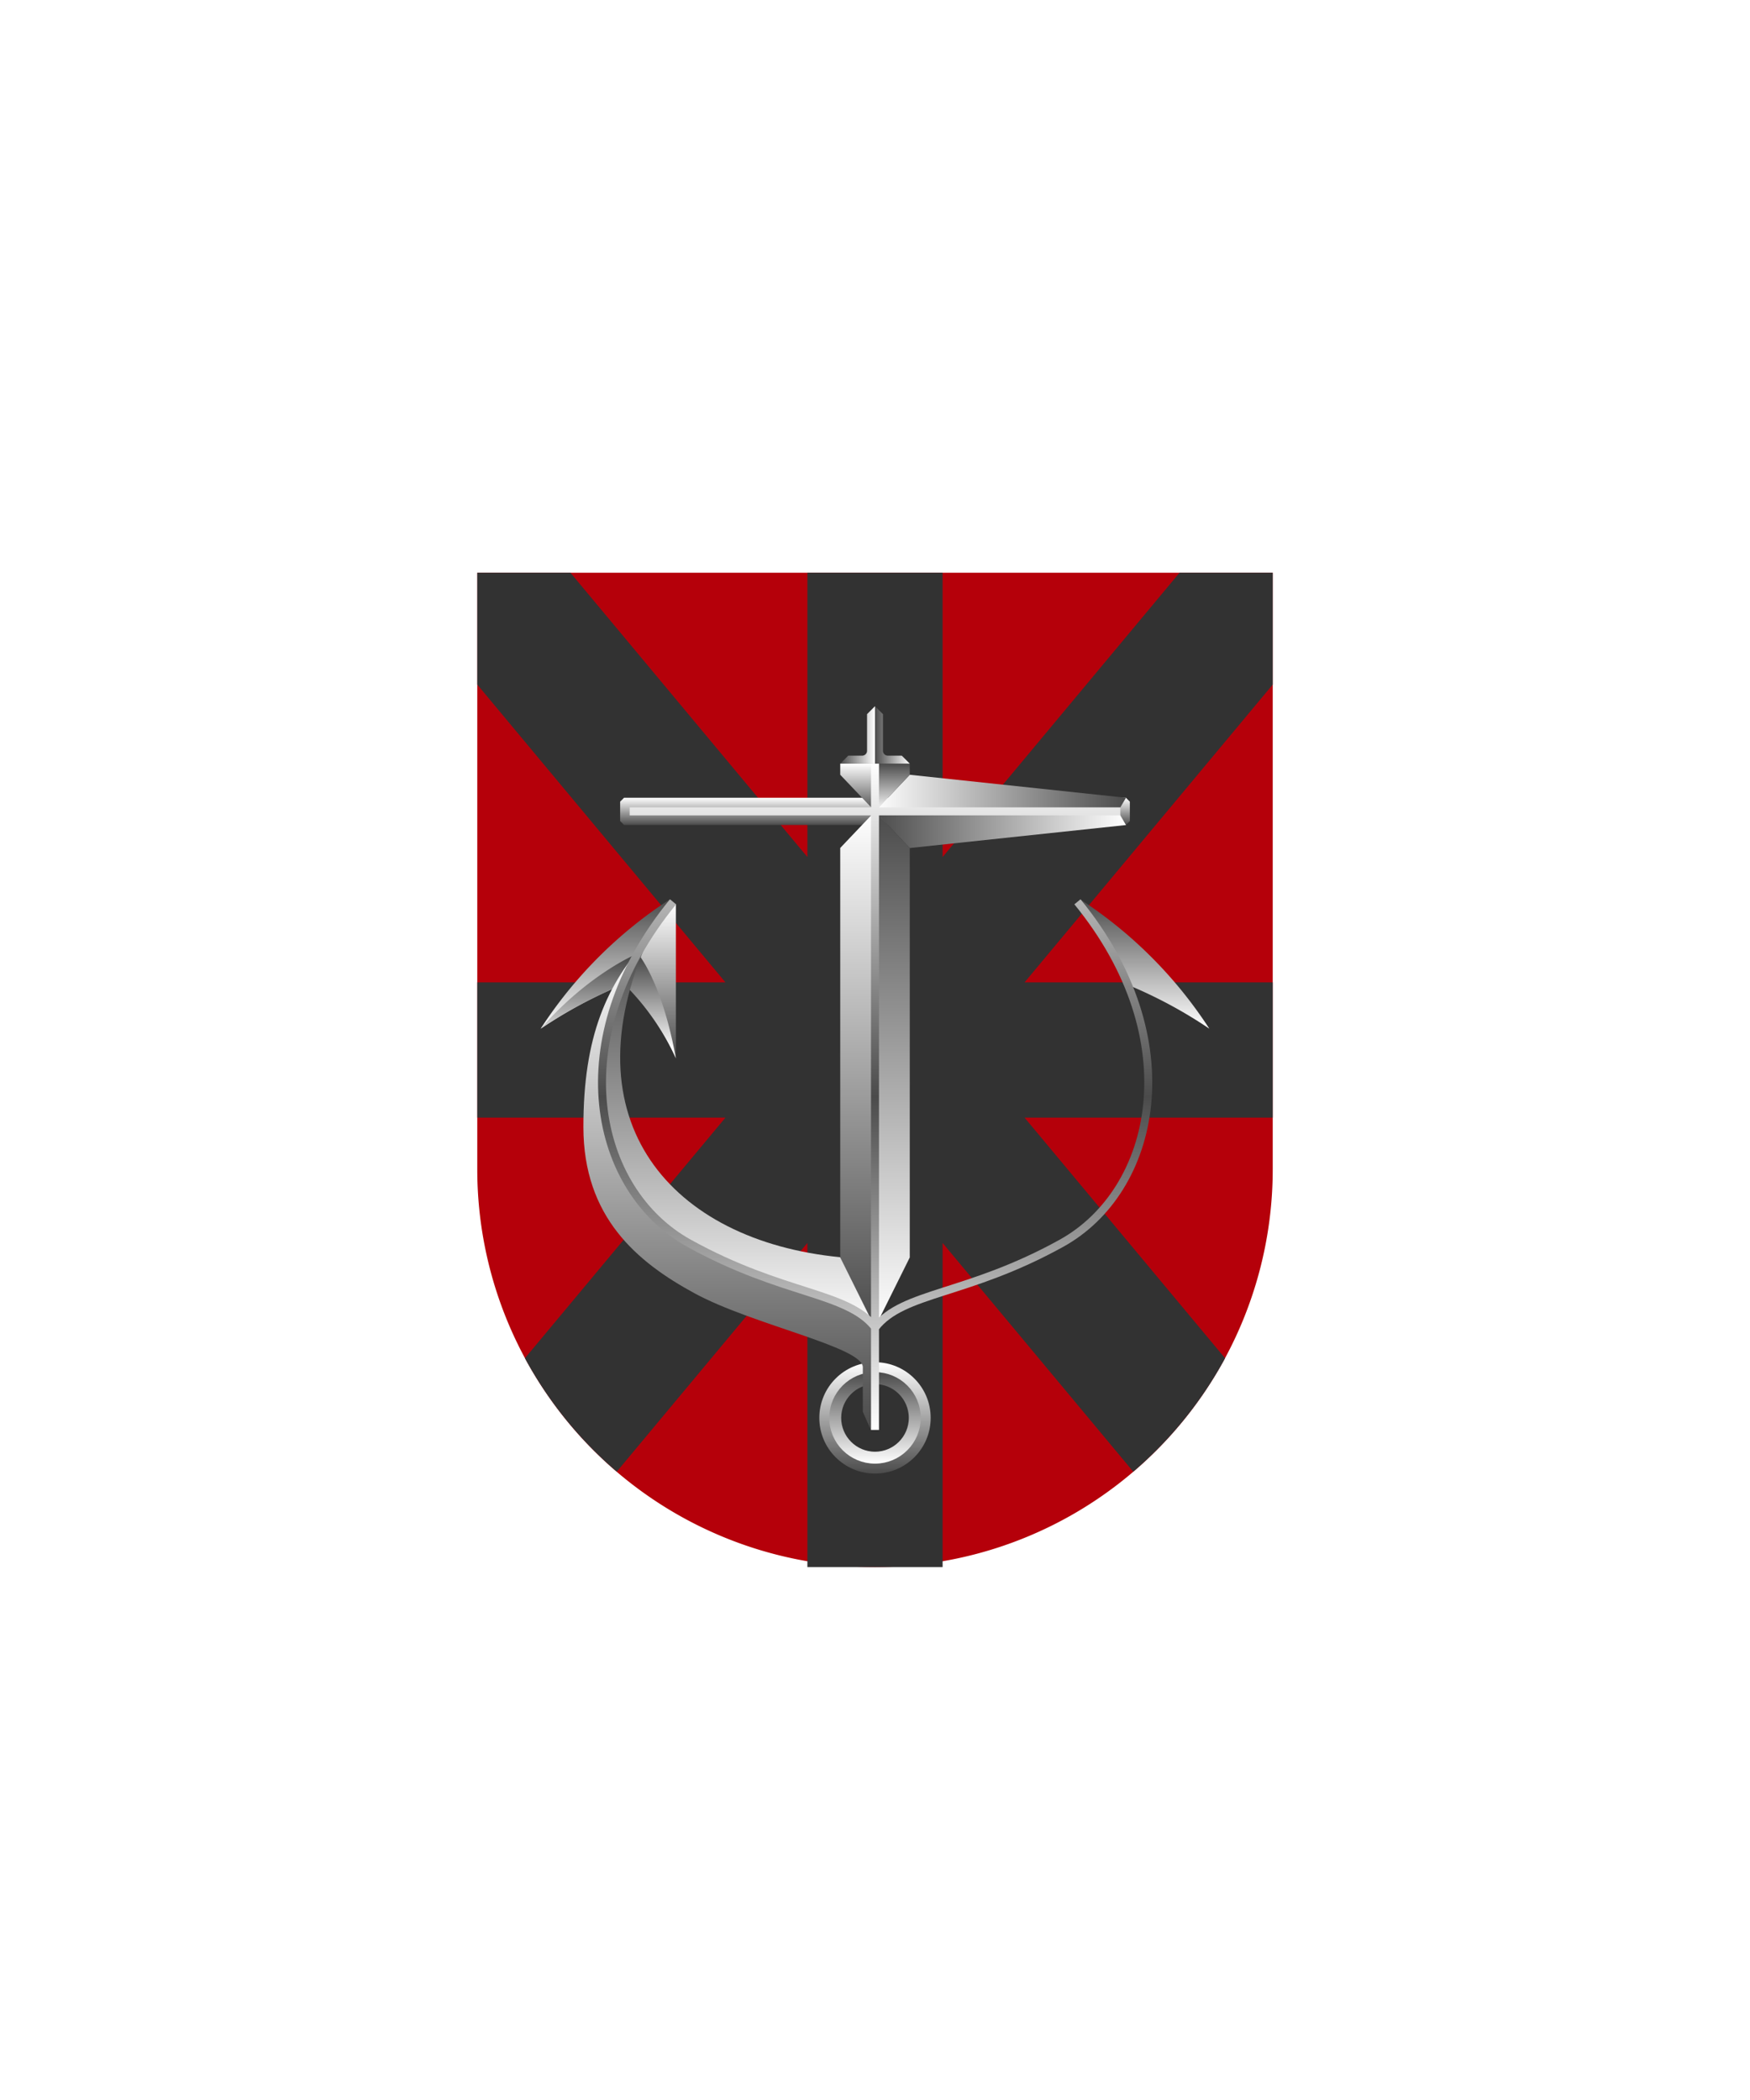 <svg xmlns="http://www.w3.org/2000/svg" xmlns:xlink="http://www.w3.org/1999/xlink" viewBox="0 0 220 264"><path d="M60 72v75a50 50 0 0 0 50 50 50 50 0 0 0 50-50V72Z" fill="#b5000a"/><path d="M160 140.5h-31.2l25.209 30.249a50.203 50.203 0 0 1-11.545 14.263L118.5 156.257V197h-17v-40.745l-23.964 28.756a50.186 50.186 0 0 1-11.545-14.263L91.2 140.5H60v-17h31.2L60 86.06V72h11.714l29.786 35.742V72h17v35.74L148.284 72H160v14.06l-31.2 37.44H160v17Z" fill="#323232"/><defs><linearGradient gradientUnits="userSpaceOnUse" id="h52-a" x1="8.13" x2="8.13" y2="16.27"><stop offset="0" stop-color="#4b4b4b"/><stop offset="1" stop-color="#fff"/></linearGradient><linearGradient id="h52-b" x1="13.76" x2="13.76" xlink:href="#h52-a" y1="19.99" y2="0.63"/><linearGradient id="h52-c" x1="8.52" x2="8.52" xlink:href="#h52-a" y1="7.54" y2="18.97"/><linearGradient id="h52-d" x1="23.91" x2="23.91" xlink:href="#h52-a" y1="66.7" y2="4.85"/><linearGradient id="h52-e" x1="24.98" x2="24.98" xlink:href="#h52-a" y1="4.85" y2="54.63"/><linearGradient id="h52-f" x1="7" x2="7" xlink:href="#h52-a" y1="14" y2="0"/><linearGradient id="h52-g" x1="7" x2="7" xlink:href="#h52-a" y1="1.25" y2="12.75"/><linearGradient id="h52-h" x1="31.55" x2="0" xlink:href="#h52-a" y1="6.91" y2="6.91"/><linearGradient gradientTransform="matrix(1, 0, 0, -1, 0, 16333.21)" id="h52-i" x1="0" x2="31.55" xlink:href="#h52-a" y1="16330.91" y2="16330.91"/><filter id="h52-j" name="shadow"><feDropShadow dx="0" dy="2" stdDeviation="0"/></filter><linearGradient id="h52-k" x1="110" x2="110" xlink:href="#h52-a" y1="103.71" y2="100.29"/><linearGradient id="h52-l" x1="105.63" x2="110" xlink:href="#h52-a" y1="92.39" y2="92.39"/><linearGradient gradientTransform="matrix(-1, 0, 0, 1, 220, 0)" id="h52-m" x1="110" x2="105.63" xlink:href="#h52-a" y1="92.39" y2="92.39"/><linearGradient id="h52-n" x1="107.82" x2="107.82" xlink:href="#h52-a" y1="102" y2="96"/><linearGradient gradientTransform="matrix(-1, 0, 0, 1, 220, 0)" id="h52-o" x1="107.82" x2="107.82" xlink:href="#h52-a" y1="96" y2="102"/><linearGradient id="h52-p" x1="107.82" x2="107.82" xlink:href="#h52-a" y1="166.88" y2="102"/><linearGradient gradientTransform="matrix(-1, 0, 0, 1, 220, 0)" id="h52-q" x1="107.82" x2="107.82" xlink:href="#h52-a" y1="102" y2="166.88"/><linearGradient gradientUnits="userSpaceOnUse" id="h52-r" x1="110" x2="110" y1="179.76" y2="96"><stop offset="0" stop-color="#fff"/><stop offset="0.5" stop-color="#4b4b4b"/><stop offset="1" stop-color="#fff"/></linearGradient><symbol id="h52-s" viewBox="0 0 31.55 9.21"><polygon fill="url(#h52-h)" points="31.55 4.6 1 4.6 0 6.32 27.18 9.21 31.55 4.6"/><polygon fill="url(#h52-i)" points="31.55 4.6 1 4.6 0 2.89 27.18 0 31.55 4.6"/></symbol><symbol id="h52-t" viewBox="0 0 14 14"><circle cx="7" cy="7" fill="none" r="6" stroke="url(#h52-f)" stroke-width="2"/><circle cx="7" cy="7" fill="none" r="5" stroke="url(#h52-g)" stroke-width="1.5"/></symbol><symbol id="h52-u" viewBox="0 0 42.45 66.7"><path d="M0,16.27a57.92,57.92,0,0,1,10.49-5.61L16.25,0A55.3,55.3,0,0,0,0,16.27Z" fill="url(#h52-a)"/><path d="M10.49,10.66S13.76,13,17,20V.63C14.93,1.35,10.63,9.59,10.49,10.66Z" fill="url(#h52-b)"/><path d="M17,20C15.25,10.3,12.21,6.81,12.21,6.81S6.11,9.28,0,16.27a57.93,57.93,0,0,1,10.49-5.61A31.68,31.68,0,0,1,17,20Z" fill="url(#h52-c)"/><path d="M13.6,4.85c-5.32,5.8-8.23,12.4-8.23,23.76s6.74,17,14,20.94S40.5,56.29,40.5,58.83v5.61l1,2.26H42l.42-12.07s-3.54-5.19-23.84-13.49C-1.4,33,13.6,4.85,13.6,4.85Z" fill="url(#h52-d)"/><path d="M37.66,45C16.45,42.94,3.23,27.88,13.6,4.85c-10.21,13.25-6.89,31.78,5,38.38s20.3,6.9,23.84,11.4C41.63,49.34,37.66,45,37.66,45Z" fill="url(#h52-e)"/></symbol></defs><g filter="url(#h52-j)"><polygon fill="url(#h52-k)" points="141.55 100.29 78.45 100.29 77.96 100.78 77.96 103.22 78.45 103.71 141.55 103.71 142.04 103.22 142.04 100.78 141.55 100.29"/><use height="9.21" transform="matrix(-1, 0, 0, 1, 141.55, 97.4)" width="31.55" xlink:href="#h52-s"/><use height="14" transform="translate(103 171.25)" width="14" xlink:href="#h52-t"/><use height="66.7" transform="translate(67.97 113.05)" width="42.45" xlink:href="#h52-u"/><use height="66.7" transform="matrix(-1, 0, 0, 1, 152.03, 113.05)" width="42.45" xlink:href="#h52-u"/><use height="9.21" transform="translate(78.45 97.4)" width="31.55" xlink:href="#h52-s"/><use height="14" transform="translate(103 78.75)" width="14" xlink:href="#h52-t"/><path d="M109,89.78v4.6a.62.62,0,0,1-.62.62h-1.75l-1,1H110V88.78Z" fill="url(#h52-l)"/><path d="M111,89.78v4.6a.62.62,0,0,0,.62.62h1.75l1,1H110V88.78Z" fill="url(#h52-m)"/><polygon fill="url(#h52-n)" points="110 96 105.63 96 105.63 97.4 110 102 110 96"/><polygon fill="url(#h52-o)" points="110 96 114.37 96 114.37 97.4 110 102 110 96"/><polygon fill="url(#h52-p)" points="105.63 106.6 105.63 158.08 110 166.88 110 102 105.63 106.6"/><polygon fill="url(#h52-q)" points="114.37 106.6 114.37 158.08 110 166.88 110 102 114.37 106.6"/><path d="M140.84,102H79.16m5.45,11.37c-14.18,17.32-9.93,36.32,2,42.92s19.89,6.09,23.42,10.59c3.53-4.5,11.53-4,23.42-10.59s16.15-25.6,2-42.92M110,96v6m0,0v77.76" fill="none" stroke="url(#h52-r)"/></g></svg>